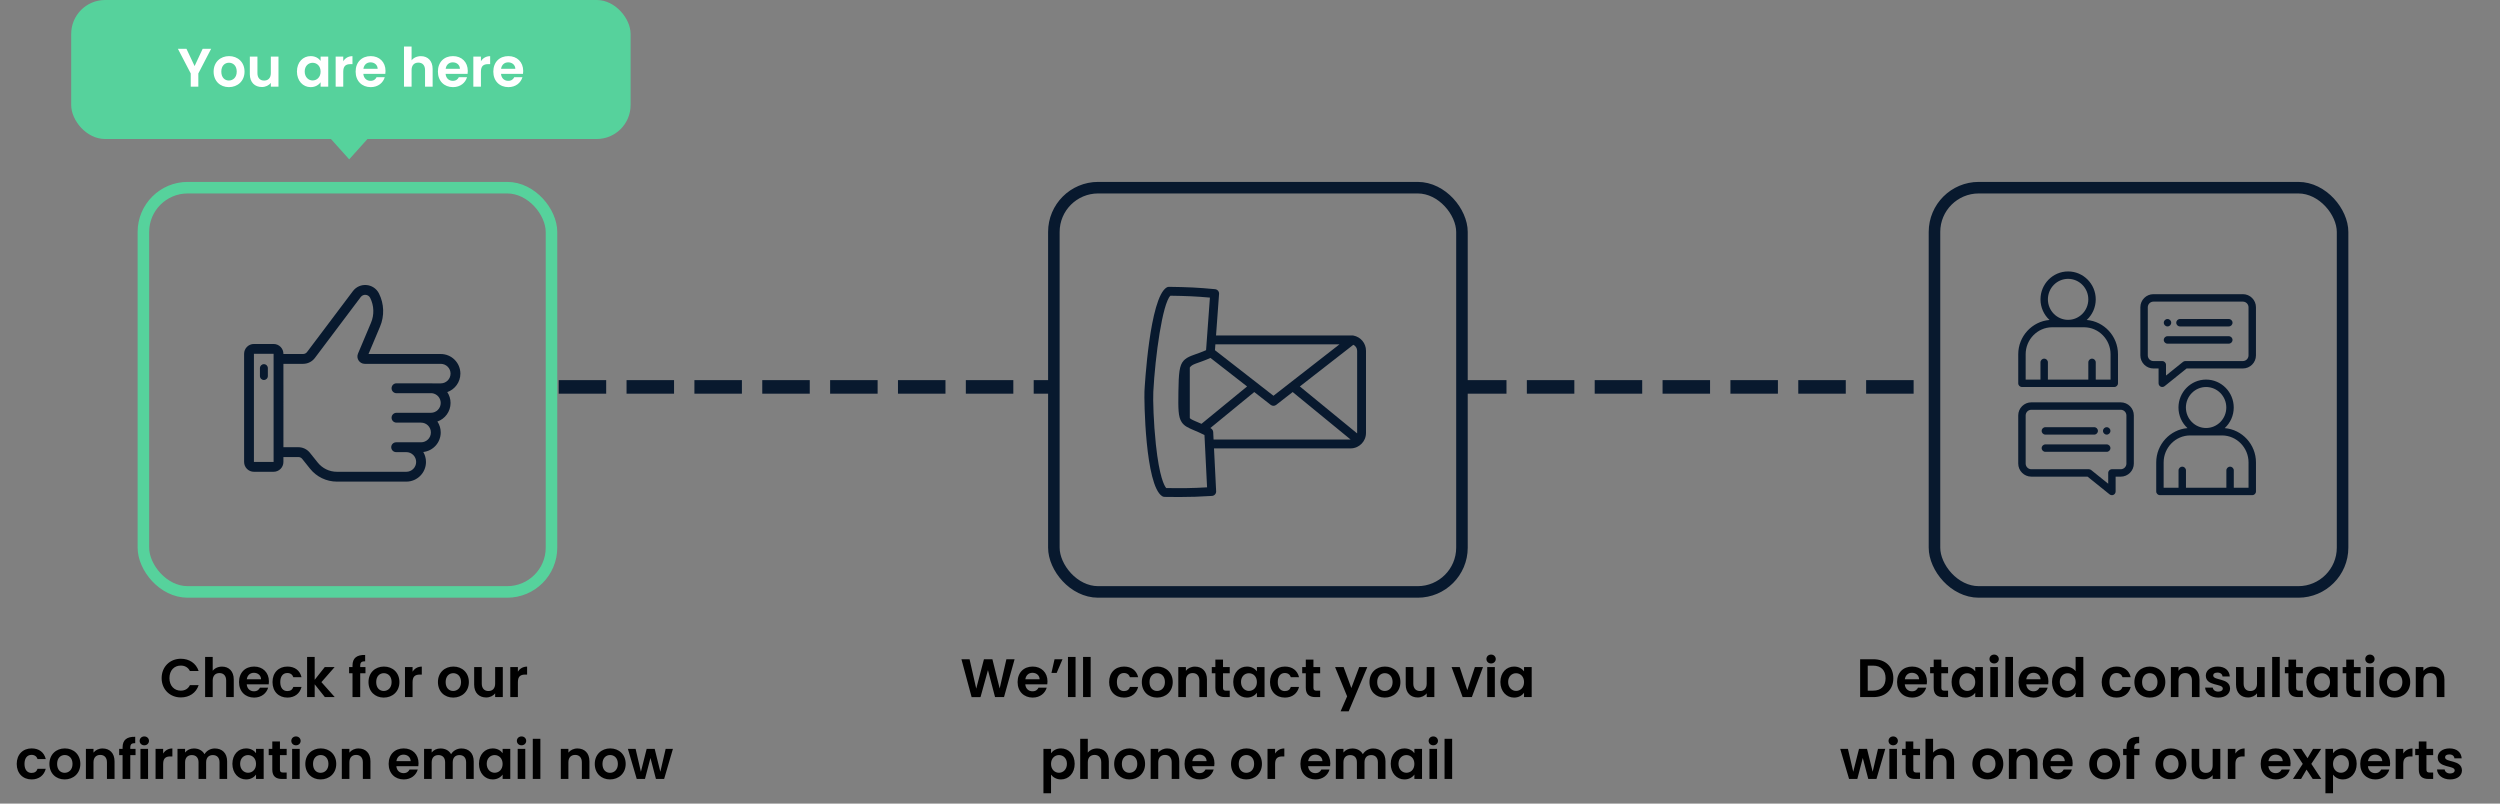 <svg xmlns="http://www.w3.org/2000/svg" fill="none" viewBox="0 0 336 108" height="108" width="336">
<rect x="0" y="0" width="336" height="108" fill="#808080" stroke="none"/>
<rect stroke-width="1.552" stroke="#56D29C" rx="5.951" height="54.331" width="54.848" y="25.224" x="19.272"></rect>
<path fill="#08192E" d="M40.735 47.578H38.091V47.552C38.091 46.822 37.501 46.23 36.771 46.23H34.127C33.398 46.23 32.807 46.822 32.807 47.552V62.087C32.807 62.816 33.398 63.408 34.127 63.408H36.771C37.501 63.408 38.091 62.816 38.091 62.087V61.426H40.099C40.3 61.426 40.49 61.518 40.615 61.674L41.671 62.995C42.548 64.091 43.878 64.73 45.282 64.73H54.609C56.069 64.73 57.252 63.547 57.252 62.087C57.252 61.599 57.119 61.142 56.889 60.749C58.208 60.601 59.233 59.481 59.233 58.123C59.233 57.579 59.069 57.073 58.788 56.653C59.817 56.292 60.555 55.312 60.555 54.158C60.555 53.618 60.393 53.117 60.114 52.698C61.14 52.336 61.876 51.361 61.876 50.213C61.876 48.755 60.69 47.578 59.234 47.578H49.527L51.08 43.894C51.685 42.46 51.631 40.833 50.933 39.442C50.244 38.071 48.351 37.902 47.429 39.127L41.264 47.316C41.14 47.48 40.943 47.578 40.735 47.578ZM36.771 53.497V47.552H34.127V62.087H36.771V53.497ZM38.091 48.9H40.735C41.357 48.9 41.945 48.608 42.319 48.11L48.484 39.921C48.818 39.479 49.504 39.541 49.751 40.035C50.276 41.081 50.317 42.302 49.862 43.38L48.114 47.526C47.838 48.181 48.322 48.9 49.027 48.9H59.233C59.966 48.9 60.555 49.49 60.555 50.213C60.555 50.937 59.966 51.526 59.233 51.526H58.148C58.07 51.52 57.992 51.516 57.912 51.516H53.287C52.922 51.516 52.627 51.812 52.627 52.176V52.188C52.627 52.552 52.922 52.848 53.287 52.848H58.079C58.729 52.93 59.233 53.486 59.233 54.158C59.233 54.888 58.641 55.48 57.912 55.48H53.287C52.922 55.48 52.627 55.776 52.627 56.141C52.627 56.506 52.922 56.802 53.287 56.802H56.591C57.321 56.802 57.912 57.393 57.912 58.123C57.912 58.852 57.321 59.444 56.591 59.444H53.242C52.877 59.444 52.581 59.74 52.581 60.105C52.581 60.47 52.877 60.766 53.242 60.766H54.612C55.34 60.767 55.93 61.358 55.93 62.087C55.93 62.816 55.339 63.408 54.609 63.408H45.282C44.279 63.408 43.33 62.953 42.703 62.168L41.647 60.849C41.271 60.378 40.702 60.105 40.099 60.105H38.092L38.091 48.9Z" clip-rule="evenodd" fill-rule="evenodd"></path>
<path fill="#08192E" d="M34.936 50.539C34.936 50.834 35.173 51.071 35.467 51.071C35.762 51.071 35.999 50.834 35.999 50.539V49.475C35.999 49.182 35.762 48.943 35.467 48.943C35.173 48.943 34.936 49.182 34.936 49.475V50.539Z"></path>
<path fill="black" d="M21.724 91.139C21.724 89.615 22.84 88.536 24.305 88.536C25.435 88.536 26.354 89.141 26.696 90.183H25.522C25.282 89.695 24.844 89.454 24.298 89.454C23.408 89.454 22.774 90.103 22.774 91.139C22.774 92.166 23.408 92.823 24.298 92.823C24.844 92.823 25.282 92.582 25.522 92.086H26.696C26.354 93.136 25.435 93.734 24.305 93.734C22.84 93.734 21.724 92.662 21.724 91.139ZM27.568 93.69V88.295H28.588V90.154C28.851 89.812 29.303 89.593 29.843 89.593C30.754 89.593 31.417 90.205 31.417 91.321V93.69H30.396V91.459C30.396 90.811 30.039 90.46 29.5 90.46C28.946 90.46 28.588 90.811 28.588 91.459V93.69H27.568ZM34.123 90.424C33.634 90.424 33.248 90.738 33.168 91.292H35.085C35.071 90.76 34.648 90.424 34.123 90.424ZM36.04 92.422C35.822 93.165 35.151 93.756 34.152 93.756C32.978 93.756 32.125 92.939 32.125 91.671C32.125 90.395 32.956 89.586 34.152 89.586C35.319 89.586 36.142 90.38 36.142 91.583C36.142 91.715 36.135 91.846 36.113 91.977H33.161C33.212 92.575 33.62 92.91 34.13 92.91C34.568 92.91 34.808 92.691 34.939 92.422H36.04ZM36.625 91.671C36.625 90.402 37.456 89.586 38.622 89.586C39.629 89.586 40.306 90.111 40.525 91.015H39.424C39.308 90.672 39.038 90.453 38.615 90.453C38.047 90.453 37.667 90.883 37.667 91.671C37.667 92.458 38.047 92.881 38.615 92.881C39.038 92.881 39.3 92.691 39.424 92.327H40.525C40.306 93.187 39.629 93.756 38.622 93.756C37.456 93.756 36.625 92.939 36.625 91.671ZM41.273 93.69V88.295H42.294V91.365L43.65 89.651H44.977L43.198 91.678L44.991 93.69H43.664L42.294 91.97V93.69H41.273ZM47.377 93.69V90.49H46.918V89.651H47.377V89.447C47.377 88.456 47.938 87.996 49.076 88.026V88.886C48.58 88.871 48.412 89.032 48.412 89.484V89.651H49.119V90.49H48.412V93.69H47.377ZM53.681 91.671C53.681 92.939 52.748 93.756 51.574 93.756C50.408 93.756 49.526 92.939 49.526 91.671C49.526 90.395 50.437 89.586 51.603 89.586C52.77 89.586 53.681 90.395 53.681 91.671ZM50.561 91.671C50.561 92.473 51.027 92.866 51.574 92.866C52.114 92.866 52.631 92.473 52.631 91.671C52.631 90.862 52.128 90.475 51.589 90.475C51.049 90.475 50.561 90.862 50.561 91.671ZM55.45 91.678V93.69H54.43V89.651H55.45V90.278C55.706 89.863 56.129 89.593 56.69 89.593V90.665H56.42C55.815 90.665 55.45 90.898 55.45 91.678ZM63.015 91.671C63.015 92.939 62.082 93.756 60.908 93.756C59.741 93.756 58.859 92.939 58.859 91.671C58.859 90.395 59.771 89.586 60.937 89.586C62.103 89.586 63.015 90.395 63.015 91.671ZM59.895 91.671C59.895 92.473 60.361 92.866 60.908 92.866C61.447 92.866 61.965 92.473 61.965 91.671C61.965 90.862 61.462 90.475 60.922 90.475C60.383 90.475 59.895 90.862 59.895 91.671ZM67.576 89.651V93.69H66.548V93.18C66.293 93.522 65.849 93.741 65.346 93.741C64.405 93.741 63.727 93.129 63.727 92.021V89.651H64.748V91.875C64.748 92.524 65.105 92.874 65.644 92.874C66.198 92.874 66.548 92.524 66.548 91.875V89.651H67.576ZM69.604 91.678V93.69H68.583V89.651H69.604V90.278C69.859 89.863 70.282 89.593 70.843 89.593V90.665H70.574C69.969 90.665 69.604 90.898 69.604 91.678ZM2.248 102.671C2.248 101.402 3.079 100.586 4.246 100.586C5.252 100.586 5.93 101.111 6.149 102.015H5.048C4.931 101.672 4.661 101.453 4.239 101.453C3.67 101.453 3.291 101.883 3.291 102.671C3.291 103.458 3.67 103.881 4.239 103.881C4.661 103.881 4.924 103.691 5.048 103.327H6.149C5.93 104.187 5.252 104.756 4.246 104.756C3.079 104.756 2.248 103.939 2.248 102.671ZM10.797 102.671C10.797 103.939 9.864 104.756 8.69 104.756C7.523 104.756 6.641 103.939 6.641 102.671C6.641 101.395 7.552 100.586 8.719 100.586C9.885 100.586 10.797 101.395 10.797 102.671ZM7.676 102.671C7.676 103.473 8.143 103.866 8.69 103.866C9.229 103.866 9.747 103.473 9.747 102.671C9.747 101.862 9.244 101.475 8.704 101.475C8.165 101.475 7.676 101.862 7.676 102.671ZM14.374 104.69V102.459C14.374 101.81 14.017 101.461 13.477 101.461C12.923 101.461 12.566 101.81 12.566 102.459V104.69H11.545V100.651H12.566V101.154C12.829 100.812 13.266 100.593 13.784 100.593C14.724 100.593 15.395 101.205 15.395 102.321V104.69H14.374ZM16.475 104.69V101.49H16.015V100.651H16.475V100.447C16.475 99.456 17.036 98.996 18.173 99.026V99.886C17.678 99.871 17.51 100.032 17.51 100.484V100.651H18.217V101.49H17.51V104.69H16.475ZM18.878 104.69V100.651H19.899V104.69H18.878ZM19.396 100.17C19.032 100.17 18.769 99.908 18.769 99.572C18.769 99.237 19.032 98.975 19.396 98.975C19.753 98.975 20.023 99.237 20.023 99.572C20.023 99.908 19.753 100.17 19.396 100.17ZM21.928 102.678V104.69H20.908V100.651H21.928V101.278C22.183 100.863 22.606 100.593 23.168 100.593V101.665H22.898C22.293 101.665 21.928 101.898 21.928 102.678ZM29.505 104.69V102.459C29.505 101.818 29.148 101.482 28.608 101.482C28.062 101.482 27.704 101.818 27.704 102.459V104.69H26.684V102.459C26.684 101.818 26.326 101.482 25.787 101.482C25.233 101.482 24.876 101.818 24.876 102.459V104.69H23.855V100.651H24.876V101.14C25.131 100.804 25.561 100.593 26.064 100.593C26.691 100.593 27.209 100.863 27.486 101.366C27.748 100.906 28.28 100.593 28.871 100.593C29.84 100.593 30.526 101.205 30.526 102.321V104.69H29.505ZM31.232 102.656C31.232 101.395 32.048 100.586 33.076 100.586C33.725 100.586 34.17 100.892 34.41 101.227V100.651H35.438V104.69H34.41V104.1C34.17 104.45 33.711 104.756 33.069 104.756C32.048 104.756 31.232 103.917 31.232 102.656ZM34.41 102.671C34.41 101.905 33.9 101.482 33.339 101.482C32.792 101.482 32.274 101.891 32.274 102.656C32.274 103.422 32.792 103.859 33.339 103.859C33.9 103.859 34.41 103.436 34.41 102.671ZM36.596 103.436V101.49H36.114V100.651H36.596V99.653H37.624V100.651H38.528V101.49H37.624V103.444C37.624 103.713 37.733 103.83 38.054 103.83H38.528V104.69H37.886C37.113 104.69 36.596 104.362 36.596 103.436ZM39.262 104.69V100.651H40.282V104.69H39.262ZM39.779 100.17C39.415 100.17 39.152 99.908 39.152 99.572C39.152 99.237 39.415 98.975 39.779 98.975C40.136 98.975 40.406 99.237 40.406 99.572C40.406 99.908 40.136 100.17 39.779 100.17ZM45.191 102.671C45.191 103.939 44.258 104.756 43.084 104.756C41.918 104.756 41.036 103.939 41.036 102.671C41.036 101.395 41.947 100.586 43.113 100.586C44.28 100.586 45.191 101.395 45.191 102.671ZM42.071 102.671C42.071 103.473 42.537 103.866 43.084 103.866C43.624 103.866 44.141 103.473 44.141 102.671C44.141 101.862 43.638 101.475 43.099 101.475C42.559 101.475 42.071 101.862 42.071 102.671ZM48.768 104.69V102.459C48.768 101.81 48.411 101.461 47.872 101.461C47.318 101.461 46.96 101.81 46.96 102.459V104.69H45.94V100.651H46.96V101.154C47.223 100.812 47.66 100.593 48.178 100.593C49.118 100.593 49.789 101.205 49.789 102.321V104.69H48.768ZM54.232 101.424C53.743 101.424 53.357 101.738 53.277 102.292H55.194C55.18 101.759 54.757 101.424 54.232 101.424ZM56.149 103.422C55.931 104.165 55.26 104.756 54.261 104.756C53.087 104.756 52.234 103.939 52.234 102.671C52.234 101.395 53.066 100.586 54.261 100.586C55.428 100.586 56.251 101.38 56.251 102.583C56.251 102.714 56.244 102.846 56.222 102.977H53.27C53.321 103.575 53.729 103.91 54.239 103.91C54.677 103.91 54.917 103.691 55.048 103.422H56.149ZM62.646 104.69V102.459C62.646 101.818 62.289 101.482 61.75 101.482C61.203 101.482 60.846 101.818 60.846 102.459V104.69H59.825V102.459C59.825 101.818 59.468 101.482 58.928 101.482C58.374 101.482 58.017 101.818 58.017 102.459V104.69H56.996V100.651H58.017V101.14C58.272 100.804 58.702 100.593 59.205 100.593C59.832 100.593 60.35 100.863 60.627 101.366C60.889 100.906 61.422 100.593 62.012 100.593C62.982 100.593 63.667 101.205 63.667 102.321V104.69H62.646ZM64.373 102.656C64.373 101.395 65.19 100.586 66.218 100.586C66.867 100.586 67.311 100.892 67.552 101.227V100.651H68.58V104.69H67.552V104.1C67.311 104.45 66.852 104.756 66.21 104.756C65.19 104.756 64.373 103.917 64.373 102.656ZM67.552 102.671C67.552 101.905 67.041 101.482 66.48 101.482C65.933 101.482 65.416 101.891 65.416 102.656C65.416 103.422 65.933 103.859 66.48 103.859C67.041 103.859 67.552 103.436 67.552 102.671ZM69.577 104.69V100.651H70.597V104.69H69.577ZM70.094 100.17C69.73 100.17 69.467 99.908 69.467 99.572C69.467 99.237 69.73 98.975 70.094 98.975C70.451 98.975 70.721 99.237 70.721 99.572C70.721 99.908 70.451 100.17 70.094 100.17ZM71.606 104.69V99.295H72.626V104.69H71.606ZM78.201 104.69V102.459C78.201 101.81 77.843 101.461 77.304 101.461C76.75 101.461 76.392 101.81 76.392 102.459V104.69H75.372V100.651H76.392V101.154C76.655 100.812 77.092 100.593 77.61 100.593C78.55 100.593 79.221 101.205 79.221 102.321V104.69H78.201ZM84.092 102.671C84.092 103.939 83.159 104.756 81.985 104.756C80.819 104.756 79.937 103.939 79.937 102.671C79.937 101.395 80.848 100.586 82.014 100.586C83.181 100.586 84.092 101.395 84.092 102.671ZM80.972 102.671C80.972 103.473 81.438 103.866 81.985 103.866C82.525 103.866 83.042 103.473 83.042 102.671C83.042 101.862 82.539 101.475 82 101.475C81.46 101.475 80.972 101.862 80.972 102.671ZM85.577 104.69L84.389 100.651H85.424L86.138 103.728L86.911 100.651H87.99L88.749 103.721L89.463 100.651H90.44L89.259 104.69H88.158L87.422 101.869L86.685 104.69H85.577Z"></path>
<rect stroke-width="1.552" stroke="#08192E" rx="5.951" height="54.331" width="54.848" y="25.224" x="141.639"></rect>
<path fill="#08192E" d="M181.893 45.098C181.889 45.097 181.884 45.096 181.88 45.095C181.875 45.094 181.871 45.093 181.867 45.092C181.852 45.09 181.838 45.091 181.824 45.089C181.804 45.087 181.785 45.084 181.765 45.084H163.435L163.843 39.503C163.867 39.18 163.628 38.897 163.306 38.866C160.942 38.64 159.628 38.587 157.115 38.55C157.005 38.547 156.896 38.577 156.802 38.633C154.498 40.001 153.842 52.085 153.815 52.599C153.761 53.629 153.902 65.234 156.195 66.689C156.288 66.748 156.396 66.781 156.506 66.782C157.244 66.793 157.896 66.799 158.51 66.799C159.964 66.799 161.211 66.761 162.894 66.651C163.218 66.63 163.466 66.352 163.45 66.027L163.163 60.265H181.514C182.659 60.265 183.59 59.334 183.59 58.189V47.139C183.591 46.135 182.878 45.281 181.893 45.098ZM182.399 58.189C182.399 58.208 182.395 58.226 182.393 58.246L174.699 51.939L181.889 46.338C182.191 46.482 182.399 46.794 182.399 47.139L182.399 58.189ZM180.031 46.275L171.154 53.191L163.29 47.065L163.348 46.275L180.031 46.275ZM160.959 56.738C160.888 56.709 160.821 56.68 160.759 56.653C160.708 56.632 160.661 56.611 160.615 56.591C160.581 56.576 160.55 56.562 160.518 56.548C160.469 56.526 160.422 56.505 160.379 56.484C160.342 56.467 160.307 56.45 160.275 56.433C160.249 56.42 160.224 56.407 160.201 56.394C160.175 56.381 160.152 56.367 160.129 56.354C160.109 56.342 160.089 56.33 160.07 56.319C160.035 56.296 160.003 56.273 159.974 56.25C159.963 56.241 159.953 56.232 159.943 56.223C159.93 56.212 159.92 56.201 159.909 56.191V49.398C160.07 49.151 160.315 49.018 160.693 48.873C160.809 48.83 160.938 48.783 161.09 48.729C161.117 48.72 161.149 48.708 161.177 48.698C161.232 48.679 161.288 48.658 161.346 48.638C161.381 48.625 161.414 48.613 161.449 48.601C161.549 48.564 161.654 48.525 161.763 48.484C161.787 48.475 161.81 48.466 161.835 48.457C161.949 48.413 162.068 48.366 162.193 48.316C162.216 48.306 162.239 48.297 162.262 48.287C162.393 48.233 162.528 48.176 162.67 48.113C162.676 48.11 162.681 48.109 162.687 48.106L167.608 51.94L161.48 56.962C161.292 56.88 161.118 56.806 160.959 56.738ZM156.738 65.594C156.484 65.298 155.82 64.127 155.349 59.726C155.037 56.803 154.949 53.745 155.005 52.661C155.256 47.837 156.238 40.796 157.301 39.744C159.439 39.777 160.696 39.826 162.612 39.998L162.096 47.062C162.027 47.092 161.962 47.12 161.896 47.147C161.835 47.172 161.772 47.2 161.713 47.224C161.641 47.253 161.573 47.279 161.504 47.306C161.448 47.328 161.39 47.351 161.336 47.371C161.286 47.39 161.24 47.407 161.192 47.425C161.013 47.491 160.843 47.552 160.69 47.606C160.625 47.629 160.561 47.652 160.5 47.675C159.998 47.855 159.581 48.024 159.256 48.303C159.201 48.349 159.149 48.398 159.101 48.45C159.099 48.452 159.096 48.454 159.094 48.456C158.499 49.092 158.414 50.162 158.377 52.689C158.343 54.946 158.353 56.022 158.804 56.71C158.808 56.716 158.809 56.723 158.813 56.729C159.161 57.262 159.7 57.499 160.44 57.813C160.458 57.821 160.475 57.828 160.493 57.836C160.872 57.996 161.329 58.189 161.88 58.465L162.23 65.498C160.266 65.615 158.857 65.624 156.738 65.594ZM163.104 59.074L163.054 58.062C163.047 57.93 162.994 57.81 162.912 57.712C162.862 57.653 162.806 57.6 162.735 57.564C162.713 57.552 162.691 57.541 162.668 57.529L168.572 52.69L170.788 54.416C171.003 54.584 171.305 54.584 171.52 54.416L173.736 52.69L181.523 59.073C181.52 59.073 181.517 59.074 181.514 59.074H163.104Z"></path>
<path fill="black" d="M130.587 93.698L129.216 88.602H130.31L131.206 92.553L132.242 88.602H133.379L134.356 92.531L135.26 88.602H136.361L134.939 93.69H133.736L132.781 90.067L131.782 93.69L130.587 93.698ZM138.762 90.424C138.274 90.424 137.887 90.738 137.807 91.292H139.725C139.71 90.76 139.287 90.424 138.762 90.424ZM140.68 92.422C140.461 93.165 139.79 93.756 138.791 93.756C137.618 93.756 136.765 92.939 136.765 91.671C136.765 90.395 137.596 89.586 138.791 89.586C139.958 89.586 140.782 90.38 140.782 91.583C140.782 91.715 140.774 91.846 140.753 91.977H137.8C137.851 92.575 138.259 92.91 138.77 92.91C139.207 92.91 139.448 92.691 139.579 92.422H140.68ZM142.015 90.439H141.315L141.731 88.602H142.802L142.015 90.439ZM143.534 93.69V88.295H144.555V93.69H143.534ZM145.563 93.69V88.295H146.584V93.69H145.563ZM149.067 91.671C149.067 90.402 149.898 89.586 151.065 89.586C152.071 89.586 152.749 90.111 152.968 91.015H151.867C151.75 90.672 151.48 90.453 151.057 90.453C150.489 90.453 150.11 90.883 150.11 91.671C150.11 92.458 150.489 92.881 151.057 92.881C151.48 92.881 151.743 92.691 151.867 92.327H152.968C152.749 93.187 152.071 93.756 151.065 93.756C149.898 93.756 149.067 92.939 149.067 91.671ZM157.616 91.671C157.616 92.939 156.682 93.756 155.509 93.756C154.342 93.756 153.46 92.939 153.46 91.671C153.46 90.395 154.371 89.586 155.538 89.586C156.704 89.586 157.616 90.395 157.616 91.671ZM154.495 91.671C154.495 92.473 154.962 92.866 155.509 92.866C156.048 92.866 156.566 92.473 156.566 91.671C156.566 90.862 156.063 90.475 155.523 90.475C154.984 90.475 154.495 90.862 154.495 91.671ZM161.193 93.69V91.459C161.193 90.811 160.836 90.46 160.296 90.46C159.742 90.46 159.385 90.811 159.385 91.459V93.69H158.364V89.651H159.385V90.154C159.647 89.812 160.085 89.593 160.602 89.593C161.543 89.593 162.214 90.205 162.214 91.321V93.69H161.193ZM163.345 92.436V90.49H162.863V89.651H163.345V88.653H164.373V89.651H165.277V90.49H164.373V92.444C164.373 92.713 164.482 92.83 164.803 92.83H165.277V93.69H164.635C163.862 93.69 163.345 93.362 163.345 92.436ZM165.748 91.656C165.748 90.395 166.565 89.586 167.593 89.586C168.242 89.586 168.686 89.892 168.927 90.227V89.651H169.955V93.69H168.927V93.1C168.686 93.45 168.227 93.756 167.585 93.756C166.565 93.756 165.748 92.917 165.748 91.656ZM168.927 91.671C168.927 90.905 168.417 90.482 167.855 90.482C167.308 90.482 166.791 90.891 166.791 91.656C166.791 92.422 167.308 92.859 167.855 92.859C168.417 92.859 168.927 92.436 168.927 91.671ZM170.689 91.671C170.689 90.402 171.52 89.586 172.687 89.586C173.693 89.586 174.371 90.111 174.59 91.015H173.489C173.372 90.672 173.102 90.453 172.679 90.453C172.111 90.453 171.732 90.883 171.732 91.671C171.732 92.458 172.111 92.881 172.679 92.881C173.102 92.881 173.365 92.691 173.489 92.327H174.59C174.371 93.187 173.693 93.756 172.687 93.756C171.52 93.756 170.689 92.939 170.689 91.671ZM175.498 92.436V90.49H175.016V89.651H175.498V88.653H176.526V89.651H177.43V90.49H176.526V92.444C176.526 92.713 176.635 92.83 176.956 92.83H177.43V93.69H176.788C176.015 93.69 175.498 93.362 175.498 92.436ZM181.621 92.473L182.678 89.651H183.765L181.264 95.6H180.178L181.053 93.588L179.434 89.651H180.579L181.621 92.473ZM188.215 91.671C188.215 92.939 187.282 93.756 186.108 93.756C184.942 93.756 184.06 92.939 184.06 91.671C184.06 90.395 184.971 89.586 186.138 89.586C187.304 89.586 188.215 90.395 188.215 91.671ZM185.095 91.671C185.095 92.473 185.562 92.866 186.108 92.866C186.648 92.866 187.165 92.473 187.165 91.671C187.165 90.862 186.662 90.475 186.123 90.475C185.583 90.475 185.095 90.862 185.095 91.671ZM192.777 89.651V93.69H191.749V93.18C191.494 93.522 191.049 93.741 190.546 93.741C189.606 93.741 188.928 93.129 188.928 92.021V89.651H189.948V91.875C189.948 92.524 190.305 92.874 190.845 92.874C191.399 92.874 191.749 92.524 191.749 91.875V89.651H192.777ZM195.091 89.651H196.184L197.205 92.75L198.226 89.651H199.312L197.818 93.69H196.578L195.091 89.651ZM199.885 93.69V89.651H200.906V93.69H199.885ZM200.403 89.17C200.038 89.17 199.776 88.908 199.776 88.572C199.776 88.237 200.038 87.975 200.403 87.975C200.76 87.975 201.03 88.237 201.03 88.572C201.03 88.908 200.76 89.17 200.403 89.17ZM201.652 91.656C201.652 90.395 202.468 89.586 203.496 89.586C204.145 89.586 204.59 89.892 204.831 90.227V89.651H205.858V93.69H204.831V93.1C204.59 93.45 204.131 93.756 203.489 93.756C202.468 93.756 201.652 92.917 201.652 91.656ZM204.831 91.671C204.831 90.905 204.32 90.482 203.759 90.482C203.212 90.482 202.694 90.891 202.694 91.656C202.694 92.422 203.212 92.859 203.759 92.859C204.32 92.859 204.831 92.436 204.831 91.671ZM141.259 101.235C141.499 100.892 141.966 100.586 142.593 100.586C143.628 100.586 144.437 101.395 144.437 102.656C144.437 103.917 143.628 104.756 142.593 104.756C141.959 104.756 141.507 104.442 141.259 104.114V106.615H140.238V100.651H141.259V101.235ZM143.395 102.656C143.395 101.891 142.877 101.482 142.323 101.482C141.776 101.482 141.259 101.905 141.259 102.671C141.259 103.436 141.776 103.859 142.323 103.859C142.877 103.859 143.395 103.422 143.395 102.656ZM145.179 104.69V99.295H146.2V101.154C146.462 100.812 146.914 100.593 147.454 100.593C148.365 100.593 149.028 101.205 149.028 102.321V104.69H148.008V102.459C148.008 101.81 147.65 101.461 147.111 101.461C146.557 101.461 146.2 101.81 146.2 102.459V104.69H145.179ZM153.899 102.671C153.899 103.939 152.966 104.756 151.792 104.756C150.626 104.756 149.744 103.939 149.744 102.671C149.744 101.395 150.655 100.586 151.821 100.586C152.988 100.586 153.899 101.395 153.899 102.671ZM150.779 102.671C150.779 103.473 151.246 103.866 151.792 103.866C152.332 103.866 152.849 103.473 152.849 102.671C152.849 101.862 152.346 101.475 151.807 101.475C151.267 101.475 150.779 101.862 150.779 102.671ZM157.477 104.69V102.459C157.477 101.81 157.119 101.461 156.58 101.461C156.026 101.461 155.669 101.81 155.669 102.459V104.69H154.648V100.651H155.669V101.154C155.931 100.812 156.368 100.593 156.886 100.593C157.827 100.593 158.497 101.205 158.497 102.321V104.69H157.477ZM161.203 101.424C160.715 101.424 160.328 101.738 160.248 102.292H162.165C162.151 101.759 161.728 101.424 161.203 101.424ZM163.12 103.422C162.902 104.165 162.231 104.756 161.232 104.756C160.058 104.756 159.205 103.939 159.205 102.671C159.205 101.395 160.036 100.586 161.232 100.586C162.399 100.586 163.222 101.38 163.222 102.583C163.222 102.714 163.215 102.846 163.193 102.977H160.241C160.292 103.575 160.7 103.91 161.21 103.91C161.648 103.91 161.888 103.691 162.019 103.422H163.12ZM169.605 102.671C169.605 103.939 168.672 104.756 167.498 104.756C166.332 104.756 165.449 103.939 165.449 102.671C165.449 101.395 166.361 100.586 167.527 100.586C168.694 100.586 169.605 101.395 169.605 102.671ZM166.485 102.671C166.485 103.473 166.951 103.866 167.498 103.866C168.037 103.866 168.555 103.473 168.555 102.671C168.555 101.862 168.052 101.475 167.513 101.475C166.973 101.475 166.485 101.862 166.485 102.671ZM171.374 102.678V104.69H170.354V100.651H171.374V101.278C171.629 100.863 172.052 100.593 172.614 100.593V101.665H172.344C171.739 101.665 171.374 101.898 171.374 102.678ZM176.773 101.424C176.285 101.424 175.898 101.738 175.818 102.292H177.736C177.721 101.759 177.298 101.424 176.773 101.424ZM178.691 103.422C178.472 104.165 177.801 104.756 176.802 104.756C175.629 104.756 174.776 103.939 174.776 102.671C174.776 101.395 175.607 100.586 176.802 100.586C177.969 100.586 178.793 101.38 178.793 102.583C178.793 102.714 178.785 102.846 178.764 102.977H175.811C175.862 103.575 176.27 103.91 176.781 103.91C177.218 103.91 177.459 103.691 177.59 103.422H178.691ZM185.188 104.69V102.459C185.188 101.818 184.831 101.482 184.291 101.482C183.744 101.482 183.387 101.818 183.387 102.459V104.69H182.366V102.459C182.366 101.818 182.009 101.482 181.47 101.482C180.916 101.482 180.558 101.818 180.558 102.459V104.69H179.538V100.651H180.558V101.14C180.814 100.804 181.244 100.593 181.747 100.593C182.374 100.593 182.891 100.863 183.168 101.366C183.431 100.906 183.963 100.593 184.554 100.593C185.523 100.593 186.208 101.205 186.208 102.321V104.69H185.188ZM186.915 102.656C186.915 101.395 187.731 100.586 188.759 100.586C189.408 100.586 189.853 100.892 190.093 101.227V100.651H191.121V104.69H190.093V104.1C189.853 104.45 189.393 104.756 188.752 104.756C187.731 104.756 186.915 103.917 186.915 102.656ZM190.093 102.671C190.093 101.905 189.583 101.482 189.021 101.482C188.475 101.482 187.957 101.891 187.957 102.656C187.957 103.422 188.475 103.859 189.021 103.859C189.583 103.859 190.093 103.436 190.093 102.671ZM192.118 104.69V100.651H193.139V104.69H192.118ZM192.636 100.17C192.271 100.17 192.009 99.908 192.009 99.572C192.009 99.237 192.271 98.975 192.636 98.975C192.993 98.975 193.263 99.237 193.263 99.572C193.263 99.908 192.993 100.17 192.636 100.17ZM194.147 104.69V99.295H195.168V104.69H194.147Z"></path>
<rect stroke-width="1.552" stroke="#08192E" rx="5.951" height="54.331" width="54.848" y="25.224" x="259.994"></rect>
<path fill="#08192E" d="M285.029 54.074H273.01C272.04 54.074 271.25 54.863 271.25 55.833V62.301C271.25 63.272 272.04 64.061 273.01 64.061H280.569L283.528 66.442C283.619 66.515 283.73 66.553 283.84 66.553C283.914 66.553 283.987 66.537 284.056 66.504C284.229 66.422 284.34 66.247 284.34 66.054V64.063H285.028C285.998 64.063 286.787 63.273 286.787 62.303V55.835C286.787 54.865 285.998 54.075 285.028 54.075L285.029 54.074ZM285.791 62.303C285.791 62.723 285.449 63.064 285.029 63.064H283.842C283.566 63.064 283.343 63.288 283.343 63.564V65.013L281.057 63.175C280.968 63.103 280.859 63.064 280.745 63.064H273.01C272.59 63.064 272.249 62.723 272.249 62.303V55.835C272.249 55.415 272.591 55.074 273.01 55.074H285.028C285.447 55.074 285.789 55.415 285.789 55.835V62.303L285.791 62.303ZM283.641 60.227C283.641 60.503 283.418 60.726 283.141 60.726H274.899C274.623 60.726 274.4 60.503 274.4 60.227C274.4 59.95 274.623 59.727 274.899 59.727H283.141C283.418 59.727 283.641 59.95 283.641 60.227ZM274.4 57.913C274.4 57.637 274.623 57.414 274.899 57.414H281.46C281.736 57.414 281.959 57.637 281.959 57.913C281.959 58.189 281.736 58.412 281.46 58.412H274.899C274.623 58.412 274.4 58.189 274.4 57.913ZM283.641 57.913C283.641 58.189 283.418 58.412 283.141 58.412C282.865 58.412 282.642 58.189 282.642 57.913C282.642 57.637 282.865 57.414 283.141 57.414H283.143C283.419 57.414 283.642 57.637 283.642 57.913H283.641ZM301.44 39.536H289.424C288.453 39.536 287.664 40.326 287.664 41.296V47.764C287.664 48.734 288.454 49.524 289.424 49.524H290.112V51.513C290.112 51.705 290.223 51.88 290.396 51.964C290.464 51.997 290.538 52.012 290.611 52.012C290.723 52.012 290.834 51.975 290.923 51.901L293.881 49.522H301.44C302.41 49.522 303.2 48.733 303.2 47.763V41.294C303.2 40.324 302.41 39.535 301.44 39.535L301.44 39.536ZM302.201 47.766C302.201 48.185 301.86 48.527 301.44 48.527H293.707C293.593 48.527 293.482 48.566 293.394 48.638L291.11 50.474V49.028C291.11 48.752 290.887 48.529 290.611 48.529H289.424C289.004 48.529 288.663 48.187 288.663 47.767V41.299C288.663 40.879 289.004 40.538 289.424 40.538H301.44C301.86 40.538 302.201 40.88 302.201 41.299V47.767L302.201 47.766ZM300.051 45.688C300.051 45.964 299.828 46.187 299.552 46.187H291.31C291.034 46.187 290.811 45.964 290.811 45.688C290.811 45.411 291.034 45.188 291.31 45.188H299.552C299.828 45.188 300.051 45.411 300.051 45.688ZM290.812 43.374C290.812 43.098 291.035 42.875 291.312 42.875H291.313C291.589 42.875 291.812 43.098 291.812 43.374C291.812 43.65 291.589 43.873 291.313 43.873C291.037 43.873 290.814 43.65 290.814 43.374H290.812ZM300.051 43.374C300.051 43.65 299.828 43.873 299.552 43.873H292.989C292.712 43.873 292.489 43.65 292.489 43.374C292.489 43.098 292.712 42.875 292.989 42.875H299.552C299.828 42.875 300.051 43.098 300.051 43.374ZM271.749 52.014H284.158C284.435 52.014 284.658 51.791 284.658 51.515V47.61C284.658 45.195 282.801 43.196 280.456 43.004C281.2 42.318 281.668 41.33 281.668 40.234C281.668 38.163 280.002 36.48 277.954 36.48C275.905 36.48 274.241 38.165 274.241 40.234C274.241 41.329 274.709 42.318 275.453 43.004C273.108 43.198 271.251 45.196 271.251 47.61V51.515C271.251 51.791 271.474 52.014 271.751 52.014H271.749ZM275.238 40.232C275.238 38.712 276.456 37.477 277.953 37.477C279.45 37.477 280.669 38.712 280.669 40.232C280.669 41.752 279.45 42.986 277.953 42.986C276.455 42.986 275.238 41.75 275.238 40.232ZM272.249 47.608C272.249 45.625 273.84 44 275.792 43.984H280.115C282.07 44.001 283.659 45.625 283.659 47.608V51.014H281.669V48.702C281.669 48.426 281.445 48.203 281.169 48.203C280.893 48.203 280.67 48.426 280.67 48.702V51.014H275.238V48.702C275.238 48.426 275.015 48.203 274.738 48.203C274.462 48.203 274.239 48.426 274.239 48.702V51.014H272.248L272.249 47.608ZM299.001 57.54C299.746 56.853 300.214 55.866 300.214 54.769C300.214 52.699 298.547 51.016 296.499 51.016C294.451 51.016 292.786 52.7 292.786 54.769C292.786 55.864 293.254 56.853 293.998 57.54C291.653 57.732 289.797 59.73 289.797 62.145V66.05C289.797 66.326 290.02 66.549 290.296 66.549H302.703C302.979 66.549 303.202 66.326 303.202 66.05V62.145C303.202 59.73 301.347 57.733 299.002 57.54H299.001ZM293.785 54.769C293.785 53.249 295.003 52.014 296.499 52.014C297.997 52.014 299.215 53.25 299.215 54.769C299.215 56.289 297.997 57.523 296.499 57.523C295.001 57.523 293.785 56.287 293.785 54.769ZM302.203 65.553H300.222V63.222C300.222 62.946 299.998 62.722 299.722 62.722C299.446 62.722 299.223 62.946 299.223 63.222V65.553H293.794V63.222C293.794 62.946 293.571 62.722 293.295 62.722C293.018 62.722 292.795 62.946 292.795 63.222V65.553H290.794V62.147C290.794 60.164 292.383 58.538 294.335 58.523H298.658C300.613 58.54 302.203 60.164 302.203 62.147L302.203 65.553Z"></path>
<path fill="black" d="M251.782 88.602C253.408 88.602 254.465 89.608 254.465 91.153C254.465 92.691 253.408 93.69 251.782 93.69H250.003V88.602H251.782ZM251.024 92.823H251.746C252.817 92.823 253.422 92.21 253.422 91.153C253.422 90.096 252.817 89.462 251.746 89.462H251.024V92.823ZM256.964 90.424C256.476 90.424 256.089 90.738 256.009 91.292H257.926C257.912 90.76 257.489 90.424 256.964 90.424ZM258.881 92.422C258.663 93.165 257.992 93.756 256.993 93.756C255.819 93.756 254.966 92.939 254.966 91.671C254.966 90.395 255.798 89.586 256.993 89.586C258.16 89.586 258.983 90.38 258.983 91.583C258.983 91.715 258.976 91.846 258.954 91.977H256.002C256.053 92.575 256.461 92.91 256.971 92.91C257.409 92.91 257.649 92.691 257.781 92.422H258.881ZM259.889 92.436V90.49H259.408V89.651H259.889V88.653H260.917V89.651H261.821V90.49H260.917V92.444C260.917 92.713 261.026 92.83 261.347 92.83H261.821V93.69H261.179C260.406 93.69 259.889 93.362 259.889 92.436ZM262.292 91.656C262.292 90.395 263.109 89.586 264.137 89.586C264.786 89.586 265.23 89.892 265.471 90.227V89.651H266.499V93.69H265.471V93.1C265.23 93.45 264.771 93.756 264.13 93.756C263.109 93.756 262.292 92.917 262.292 91.656ZM265.471 91.671C265.471 90.905 264.961 90.482 264.399 90.482C263.853 90.482 263.335 90.891 263.335 91.656C263.335 92.422 263.853 92.859 264.399 92.859C264.961 92.859 265.471 92.436 265.471 91.671ZM267.496 93.69V89.651H268.516V93.69H267.496ZM268.013 89.17C267.649 89.17 267.386 88.908 267.386 88.572C267.386 88.237 267.649 87.975 268.013 87.975C268.371 87.975 268.64 88.237 268.64 88.572C268.64 88.908 268.371 89.17 268.013 89.17ZM269.525 93.69V88.295H270.546V93.69H269.525ZM273.289 90.424C272.801 90.424 272.414 90.738 272.334 91.292H274.251C274.237 90.76 273.814 90.424 273.289 90.424ZM275.206 92.422C274.988 93.165 274.317 93.756 273.318 93.756C272.144 93.756 271.291 92.939 271.291 91.671C271.291 90.395 272.123 89.586 273.318 89.586C274.485 89.586 275.308 90.38 275.308 91.583C275.308 91.715 275.301 91.846 275.279 91.977H272.327C272.378 92.575 272.786 92.91 273.296 92.91C273.734 92.91 273.974 92.691 274.106 92.422H275.206ZM275.791 91.656C275.791 90.395 276.608 89.586 277.643 89.586C278.175 89.586 278.685 89.834 278.962 90.213V88.295H279.998V93.69H278.962V93.092C278.722 93.464 278.27 93.756 277.635 93.756C276.608 93.756 275.791 92.917 275.791 91.656ZM278.97 91.671C278.97 90.905 278.459 90.482 277.898 90.482C277.351 90.482 276.834 90.891 276.834 91.656C276.834 92.422 277.351 92.859 277.898 92.859C278.459 92.859 278.97 92.436 278.97 91.671ZM282.469 91.671C282.469 90.402 283.3 89.586 284.467 89.586C285.473 89.586 286.151 90.111 286.369 91.015H285.269C285.152 90.672 284.882 90.453 284.459 90.453C283.891 90.453 283.512 90.883 283.512 91.671C283.512 92.458 283.891 92.881 284.459 92.881C284.882 92.881 285.145 92.691 285.269 92.327H286.369C286.151 93.187 285.473 93.756 284.467 93.756C283.3 93.756 282.469 92.939 282.469 91.671ZM291.018 91.671C291.018 92.939 290.084 93.756 288.911 93.756C287.744 93.756 286.862 92.939 286.862 91.671C286.862 90.395 287.773 89.586 288.94 89.586C290.106 89.586 291.018 90.395 291.018 91.671ZM287.897 91.671C287.897 92.473 288.364 92.866 288.911 92.866C289.45 92.866 289.968 92.473 289.968 91.671C289.968 90.862 289.465 90.475 288.925 90.475C288.386 90.475 287.897 90.862 287.897 91.671ZM294.595 93.69V91.459C294.595 90.811 294.238 90.46 293.698 90.46C293.144 90.46 292.787 90.811 292.787 91.459V93.69H291.766V89.651H292.787V90.154C293.049 89.812 293.487 89.593 294.004 89.593C294.945 89.593 295.616 90.205 295.616 91.321V93.69H294.595ZM299.721 92.538C299.721 93.231 299.116 93.756 298.132 93.756C297.118 93.756 296.411 93.165 296.367 92.414H297.395C297.432 92.721 297.716 92.954 298.124 92.954C298.525 92.954 298.744 92.772 298.744 92.538C298.744 91.817 296.462 92.276 296.462 90.796C296.462 90.125 297.06 89.586 298.059 89.586C299.036 89.586 299.626 90.118 299.685 90.92H298.708C298.678 90.606 298.431 90.395 298.03 90.395C297.651 90.395 297.454 90.548 297.454 90.781C297.454 91.518 299.692 91.058 299.721 92.538ZM304.372 89.651V93.69H303.344V93.18C303.089 93.522 302.644 93.741 302.141 93.741C301.2 93.741 300.522 93.129 300.522 92.021V89.651H301.543V91.875C301.543 92.524 301.9 92.874 302.44 92.874C302.994 92.874 303.344 92.524 303.344 91.875V89.651H304.372ZM305.379 93.69V88.295H306.399V93.69H305.379ZM307.568 92.436V90.49H307.087V89.651H307.568V88.653H308.596V89.651H309.5V90.49H308.596V92.444C308.596 92.713 308.705 92.83 309.026 92.83H309.5V93.69H308.859C308.086 93.69 307.568 93.362 307.568 92.436ZM309.972 91.656C309.972 90.395 310.788 89.586 311.816 89.586C312.465 89.586 312.91 89.892 313.15 90.227V89.651H314.178V93.69H313.15V93.1C312.91 93.45 312.451 93.756 311.809 93.756C310.788 93.756 309.972 92.917 309.972 91.656ZM313.15 91.671C313.15 90.905 312.64 90.482 312.079 90.482C311.532 90.482 311.014 90.891 311.014 91.656C311.014 92.422 311.532 92.859 312.079 92.859C312.64 92.859 313.15 92.436 313.15 91.671ZM315.336 92.436V90.49H314.854V89.651H315.336V88.653H316.364V89.651H317.268V90.49H316.364V92.444C316.364 92.713 316.473 92.83 316.794 92.83H317.268V93.69H316.626C315.853 93.69 315.336 93.362 315.336 92.436ZM318.002 93.69V89.651H319.022V93.69H318.002ZM318.519 89.17C318.155 89.17 317.892 88.908 317.892 88.572C317.892 88.237 318.155 87.975 318.519 87.975C318.876 87.975 319.146 88.237 319.146 88.572C319.146 88.908 318.876 89.17 318.519 89.17ZM323.931 91.671C323.931 92.939 322.998 93.756 321.824 93.756C320.658 93.756 319.776 92.939 319.776 91.671C319.776 90.395 320.687 89.586 321.853 89.586C323.02 89.586 323.931 90.395 323.931 91.671ZM320.811 91.671C320.811 92.473 321.277 92.866 321.824 92.866C322.364 92.866 322.881 92.473 322.881 91.671C322.881 90.862 322.378 90.475 321.839 90.475C321.299 90.475 320.811 90.862 320.811 91.671ZM327.508 93.69V91.459C327.508 90.811 327.151 90.46 326.612 90.46C326.058 90.46 325.7 90.811 325.7 91.459V93.69H324.68V89.651H325.7V90.154C325.963 89.812 326.4 89.593 326.918 89.593C327.858 89.593 328.529 90.205 328.529 91.321V93.69H327.508ZM248.515 104.69L247.326 100.651H248.362L249.076 103.728L249.849 100.651H250.928L251.686 103.721L252.4 100.651H253.377L252.196 104.69H251.095L250.359 101.869L249.623 104.69H248.515ZM253.93 104.69V100.651H254.95V104.69H253.93ZM254.447 100.17C254.083 100.17 253.82 99.908 253.82 99.572C253.82 99.237 254.083 98.975 254.447 98.975C254.804 98.975 255.074 99.237 255.074 99.572C255.074 99.908 254.804 100.17 254.447 100.17ZM256.119 103.436V101.49H255.638V100.651H256.119V99.653H257.147V100.651H258.051V101.49H257.147V103.444C257.147 103.713 257.256 103.83 257.577 103.83H258.051V104.69H257.409C256.637 104.69 256.119 104.362 256.119 103.436ZM258.785 104.69V99.295H259.806V101.154C260.068 100.812 260.52 100.593 261.06 100.593C261.971 100.593 262.634 101.205 262.634 102.321V104.69H261.614V102.459C261.614 101.81 261.257 101.461 260.717 101.461C260.163 101.461 259.806 101.81 259.806 102.459V104.69H258.785ZM269.243 102.671C269.243 103.939 268.309 104.756 267.136 104.756C265.969 104.756 265.087 103.939 265.087 102.671C265.087 101.395 265.998 100.586 267.165 100.586C268.331 100.586 269.243 101.395 269.243 102.671ZM266.122 102.671C266.122 103.473 266.589 103.866 267.136 103.866C267.675 103.866 268.193 103.473 268.193 102.671C268.193 101.862 267.69 101.475 267.15 101.475C266.611 101.475 266.122 101.862 266.122 102.671ZM272.82 104.69V102.459C272.82 101.81 272.463 101.461 271.923 101.461C271.369 101.461 271.012 101.81 271.012 102.459V104.69H269.991V100.651H271.012V101.154C271.274 100.812 271.712 100.593 272.229 100.593C273.17 100.593 273.841 101.205 273.841 102.321V104.69H272.82ZM276.546 101.424C276.058 101.424 275.671 101.738 275.591 102.292H277.509C277.494 101.759 277.071 101.424 276.546 101.424ZM278.464 103.422C278.245 104.165 277.574 104.756 276.575 104.756C275.402 104.756 274.549 103.939 274.549 102.671C274.549 101.395 275.38 100.586 276.575 100.586C277.742 100.586 278.566 101.38 278.566 102.583C278.566 102.714 278.558 102.846 278.536 102.977H275.584C275.635 103.575 276.043 103.91 276.554 103.91C276.991 103.91 277.232 103.691 277.363 103.422H278.464ZM284.948 102.671C284.948 103.939 284.015 104.756 282.841 104.756C281.675 104.756 280.793 103.939 280.793 102.671C280.793 101.395 281.704 100.586 282.87 100.586C284.037 100.586 284.948 101.395 284.948 102.671ZM281.828 102.671C281.828 103.473 282.294 103.866 282.841 103.866C283.381 103.866 283.898 103.473 283.898 102.671C283.898 101.862 283.395 101.475 282.856 101.475C282.316 101.475 281.828 101.862 281.828 102.671ZM285.806 104.69V101.49H285.347V100.651H285.806V100.447C285.806 99.456 286.368 98.996 287.505 99.026V99.886C287.009 99.871 286.841 100.032 286.841 100.484V100.651H287.549V101.49H286.841V104.69H285.806ZM293.848 102.671C293.848 103.939 292.914 104.756 291.741 104.756C290.574 104.756 289.692 103.939 289.692 102.671C289.692 101.395 290.603 100.586 291.77 100.586C292.936 100.586 293.848 101.395 293.848 102.671ZM290.727 102.671C290.727 103.473 291.194 103.866 291.741 103.866C292.28 103.866 292.798 103.473 292.798 102.671C292.798 101.862 292.295 101.475 291.755 101.475C291.216 101.475 290.727 101.862 290.727 102.671ZM298.409 100.651V104.69H297.381V104.18C297.126 104.523 296.681 104.741 296.178 104.741C295.238 104.741 294.56 104.129 294.56 103.021V100.651H295.58V102.875C295.58 103.524 295.938 103.874 296.477 103.874C297.031 103.874 297.381 103.524 297.381 102.875V100.651H298.409ZM300.437 102.678V104.69H299.416V100.651H300.437V101.278C300.692 100.863 301.115 100.593 301.676 100.593V101.665H301.406C300.801 101.665 300.437 101.898 300.437 102.678ZM305.836 101.424C305.347 101.424 304.961 101.738 304.881 102.292H306.798C306.784 101.759 306.361 101.424 305.836 101.424ZM307.753 103.422C307.535 104.165 306.864 104.756 305.865 104.756C304.691 104.756 303.838 103.939 303.838 102.671C303.838 101.395 304.669 100.586 305.865 100.586C307.032 100.586 307.855 101.38 307.855 102.583C307.855 102.714 307.848 102.846 307.826 102.977H304.874C304.925 103.575 305.333 103.91 305.843 103.91C306.281 103.91 306.521 103.691 306.652 103.422H307.753ZM310.831 104.69L310 103.436L309.264 104.69H308.17L309.49 102.663L308.156 100.651H309.307L310.131 101.898L310.875 100.651H311.968L310.642 102.663L311.983 104.69H310.831ZM313.558 101.235C313.799 100.892 314.265 100.586 314.892 100.586C315.927 100.586 316.737 101.395 316.737 102.656C316.737 103.917 315.927 104.756 314.892 104.756C314.258 104.756 313.806 104.442 313.558 104.114V106.615H312.537V100.651H313.558V101.235ZM315.694 102.656C315.694 101.891 315.177 101.482 314.622 101.482C314.076 101.482 313.558 101.905 313.558 102.671C313.558 103.436 314.076 103.859 314.622 103.859C315.177 103.859 315.694 103.422 315.694 102.656ZM319.213 101.424C318.725 101.424 318.339 101.738 318.258 102.292H320.176C320.161 101.759 319.738 101.424 319.213 101.424ZM321.131 103.422C320.912 104.165 320.241 104.756 319.243 104.756C318.069 104.756 317.216 103.939 317.216 102.671C317.216 101.395 318.047 100.586 319.243 100.586C320.409 100.586 321.233 101.38 321.233 102.583C321.233 102.714 321.226 102.846 321.204 102.977H318.251C318.302 103.575 318.71 103.91 319.221 103.91C319.658 103.91 319.899 103.691 320.03 103.422H321.131ZM322.999 102.678V104.69H321.978V100.651H322.999V101.278C323.254 100.863 323.677 100.593 324.238 100.593V101.665H323.968C323.363 101.665 322.999 101.898 322.999 102.678ZM325.086 103.436V101.49H324.605V100.651H325.086V99.653H326.114V100.651H327.018V101.49H326.114V103.444C326.114 103.713 326.223 103.83 326.544 103.83H327.018V104.69H326.376C325.603 104.69 325.086 104.362 325.086 103.436ZM330.887 103.538C330.887 104.231 330.282 104.756 329.297 104.756C328.284 104.756 327.577 104.165 327.533 103.414H328.561C328.598 103.721 328.882 103.954 329.29 103.954C329.691 103.954 329.91 103.772 329.91 103.538C329.91 102.817 327.628 103.276 327.628 101.796C327.628 101.125 328.226 100.586 329.224 100.586C330.201 100.586 330.792 101.118 330.85 101.92H329.873C329.844 101.606 329.596 101.395 329.195 101.395C328.816 101.395 328.619 101.548 328.619 101.781C328.619 102.518 330.858 102.058 330.887 103.538Z"></path>
<path stroke-dasharray="4.56 4.56" stroke-linecap="square" stroke-width="1.823" stroke="#08192E" d="M76 52H141"></path>
<path stroke-dasharray="4.56 4.56" stroke-linecap="square" stroke-width="1.823" stroke="#08192E" d="M197 52H259"></path>
<rect fill="#56D29C" rx="4.556" height="18.682" width="75.182" x="9.569"></rect>
<path fill="white" d="M25.636 9.874L23.908 6.557H25.06L26.153 8.882L27.239 6.557H28.377L26.656 9.874V11.645H25.636V9.874ZM32.866 9.626C32.866 10.894 31.933 11.711 30.759 11.711C29.592 11.711 28.71 10.894 28.71 9.626C28.71 8.35 29.622 7.541 30.788 7.541C31.954 7.541 32.866 8.35 32.866 9.626ZM29.745 9.626C29.745 10.428 30.212 10.822 30.759 10.822C31.298 10.822 31.816 10.428 31.816 9.626C31.816 8.817 31.313 8.43 30.773 8.43C30.234 8.43 29.745 8.817 29.745 9.626ZM37.427 7.606V11.645H36.399V11.135C36.144 11.478 35.699 11.696 35.196 11.696C34.256 11.696 33.578 11.084 33.578 9.976V7.606H34.599V9.83C34.599 10.479 34.956 10.829 35.495 10.829C36.049 10.829 36.399 10.479 36.399 9.83V7.606H37.427ZM39.909 9.611C39.909 8.35 40.725 7.541 41.753 7.541C42.402 7.541 42.847 7.847 43.088 8.182V7.606H44.115V11.645H43.088V11.055C42.847 11.405 42.388 11.711 41.746 11.711C40.725 11.711 39.909 10.873 39.909 9.611ZM43.088 9.626C43.088 8.86 42.577 8.438 42.016 8.438C41.469 8.438 40.952 8.846 40.952 9.611C40.952 10.377 41.469 10.814 42.016 10.814C42.577 10.814 43.088 10.391 43.088 9.626ZM46.133 9.633V11.645H45.112V7.606H46.133V8.233C46.388 7.818 46.811 7.548 47.372 7.548V8.62H47.103C46.498 8.62 46.133 8.853 46.133 9.633ZM49.795 8.379C49.306 8.379 48.92 8.693 48.84 9.247H50.757C50.743 8.715 50.32 8.379 49.795 8.379ZM51.712 10.377C51.494 11.12 50.823 11.711 49.824 11.711C48.65 11.711 47.797 10.894 47.797 9.626C47.797 8.35 48.629 7.541 49.824 7.541C50.991 7.541 51.814 8.335 51.814 9.538C51.814 9.67 51.807 9.801 51.785 9.932H48.833C48.884 10.53 49.292 10.865 49.802 10.865C50.24 10.865 50.48 10.646 50.611 10.377H51.712ZM54.297 11.645V6.25H55.317V8.109C55.58 7.767 56.032 7.548 56.571 7.548C57.483 7.548 58.146 8.16 58.146 9.276V11.645H57.125V9.414C57.125 8.766 56.768 8.416 56.228 8.416C55.674 8.416 55.317 8.766 55.317 9.414V11.645H54.297ZM60.852 8.379C60.363 8.379 59.977 8.693 59.897 9.247H61.814C61.799 8.715 61.377 8.379 60.852 8.379ZM62.769 10.377C62.55 11.12 61.88 11.711 60.881 11.711C59.707 11.711 58.854 10.894 58.854 9.626C58.854 8.35 59.685 7.541 60.881 7.541C62.047 7.541 62.871 8.335 62.871 9.538C62.871 9.67 62.864 9.801 62.842 9.932H59.889C59.94 10.53 60.349 10.865 60.859 10.865C61.296 10.865 61.537 10.646 61.668 10.377H62.769ZM64.637 9.633V11.645H63.616V7.606H64.637V8.233C64.892 7.818 65.315 7.548 65.876 7.548V8.62H65.606C65.001 8.62 64.637 8.853 64.637 9.633ZM68.299 8.379C67.81 8.379 67.424 8.693 67.344 9.247H69.261C69.246 8.715 68.823 8.379 68.299 8.379ZM70.216 10.377C69.997 11.12 69.326 11.711 68.328 11.711C67.154 11.711 66.301 10.894 66.301 9.626C66.301 8.35 67.132 7.541 68.328 7.541C69.494 7.541 70.318 8.335 70.318 9.538C70.318 9.67 70.311 9.801 70.289 9.932H67.336C67.387 10.53 67.796 10.865 68.306 10.865C68.743 10.865 68.984 10.646 69.115 10.377H70.216Z"></path>
<path fill="#56D29C" d="M46.932 21.416L44.17 18.34L49.694 18.34L46.932 21.416Z"></path>
</svg>
